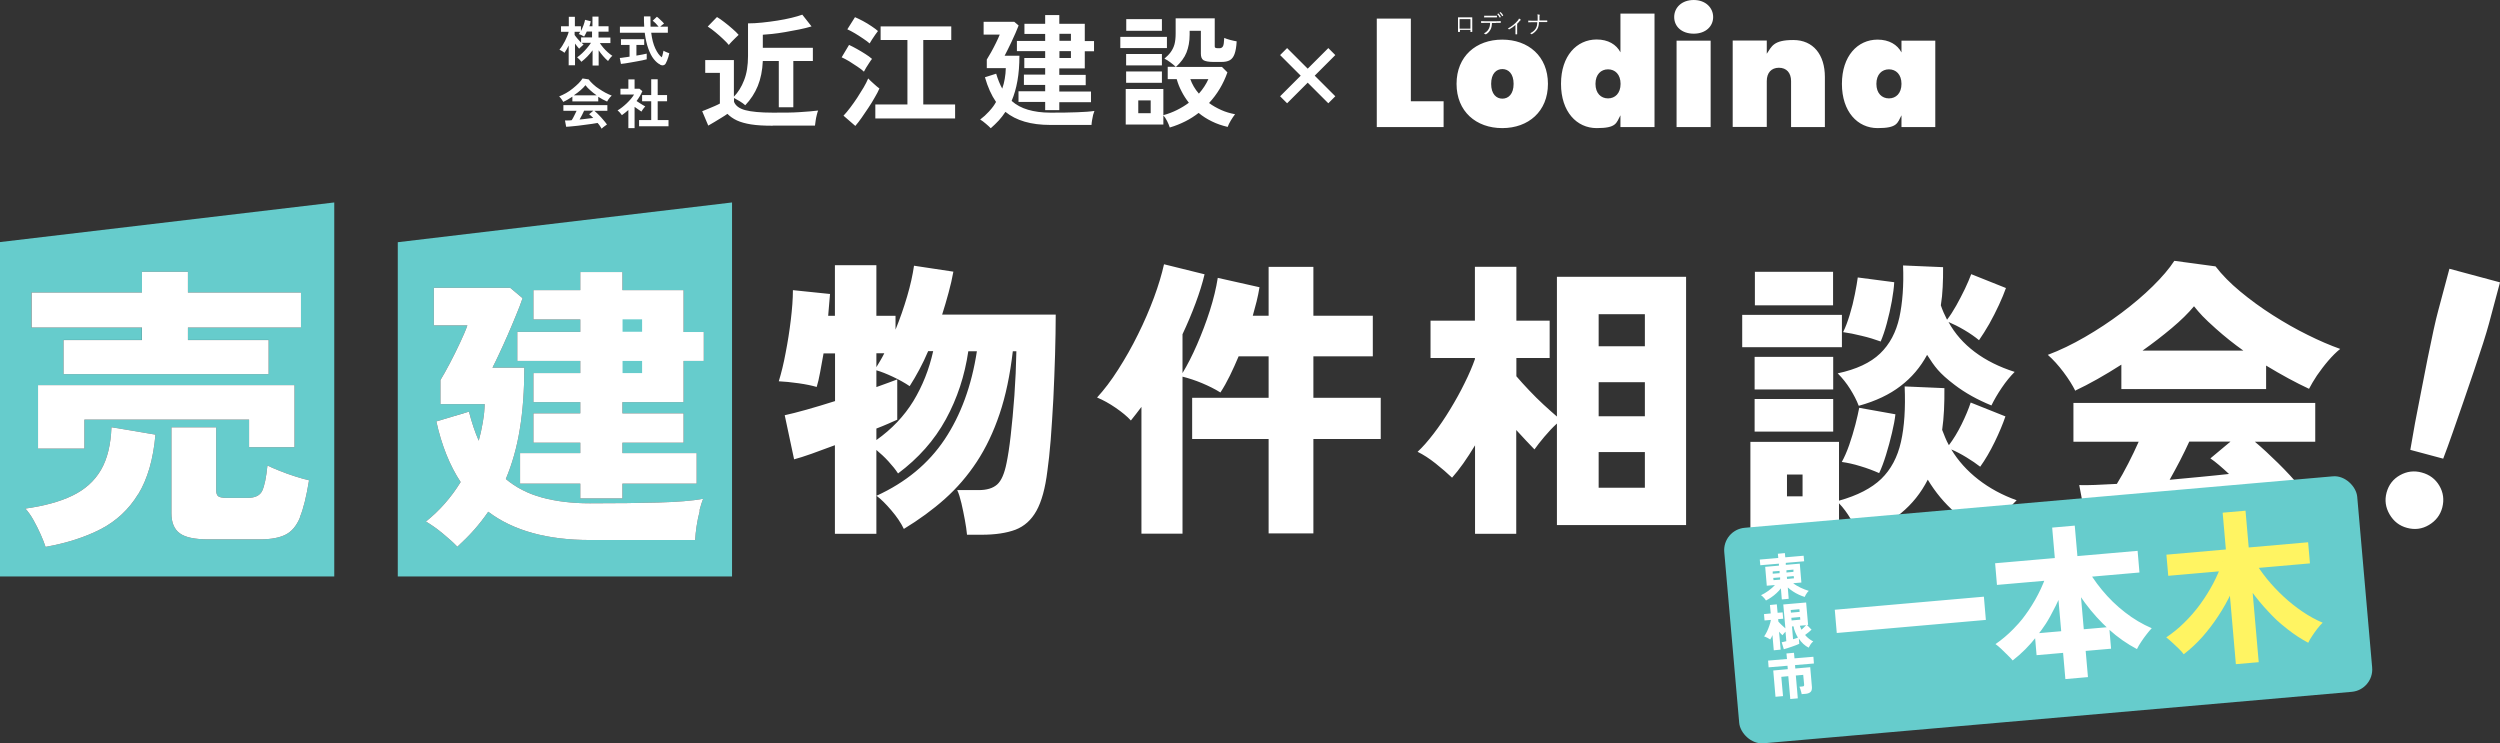 <svg xmlns="http://www.w3.org/2000/svg" id="_レイヤー_1" data-name="レイヤー 1" viewBox="0 0 1893 562.88"><rect x="0" y="0" width="1893" height="562.88" fill="#333333" stroke="none"/><defs><style>.cls-2{fill:#ffa3b0}.cls-3{fill:#fff}.cls-4{fill:#6cc}</style></defs><g data-name="レイヤー 1"><g id="_レイヤー_1-2" data-name="レイヤー 1-2"><path d="M732.2 404.7c-.3-3.1-.8-6.8-1.6-11s-1.6-8.4-2.6-12.6-2-7.5-3.2-10h16.3c6.1 0 10.7-1.4 13.9-4.2s5.6-8.3 7.2-16.5c1-4.8 2.1-11.6 3.1-20.6s2-19.1 2.8-30.3 1.3-22.4 1.5-33.5h-2.7c-2.1 18-5.4 33.8-10 47.4-4.6 13.7-10.4 25.8-17.3 36.3s-15 19.9-24.2 28.1-19.5 15.7-31 22.7c-2.2-4.6-5.4-9.3-9.5-14.1s-7.8-8.5-11.2-11c22.1-10.1 39.3-24.3 51.6-42.7 12.2-18.3 20.4-40.6 24.4-66.7h-6.5c-2.7 18.4-8.3 35.6-17 51.5s-20.8 29.5-36.2 41c-1.9-3-4.4-6-7.3-9.2s-6-6-9.1-8.6v63.5h-31.4v-67.1c-6.4 2.4-12.3 4.5-17.7 6.5q-8.1 2.85-13.2 4.2l-7.1-33.4q6.3-1.35 16.5-4.2c6.8-1.9 14-4.1 21.6-6.5v-36.1h-8.7c-.9 5-1.8 9.8-2.6 14.3s-1.7 8.2-2.6 11.1c-3.4-1-8-2-13.7-2.8s-10.7-1.3-15-1.5c1.9-6.2 3.7-13.4 5.2-21.6 1.6-8.2 2.9-16.4 3.9-24.8s1.6-15.9 1.6-22.6l28.1 2.9c-.2 1.8-.3 4.1-.6 7-.2 2.9-.5 6.1-.8 9.5h5.1v-38.3h31.4v38.3h14.5v10.5c3.4-8.3 6.3-16.7 8.8-25.2s4.2-16.2 5.2-23.2l29.8 4.5c-.9 5.1-2.1 10.3-3.6 15.8s-3.1 11.1-4.9 16.7h86c0 9.2-.2 19.3-.5 30.4s-.8 22.2-1.3 33.4c-.6 11.2-1.3 21.6-2 31.1-.8 9.5-1.6 17.3-2.5 23.4-1.6 13.2-4.4 23.3-8.3 30.3s-9.2 11.7-15.9 14.3c-6.7 2.5-15.2 3.8-25.6 3.8h-11.1zm-68.6-71.5c11.7-8.3 21-18.1 28-29.5 6.9-11.4 11.9-23.9 15-37.8h-3.8c-2.1 4.9-4.3 9.6-6.7 14-2.4 4.5-4.8 8.6-7.3 12.5-3.7-2.5-8-4.9-12.7-7.1s-8.9-3.9-12.5-4.9v12.7c3.4-1.2 6.5-2.3 9.1-3.3s4.9-1.9 6.7-2.5v30.5c-1.9.9-4.3 1.9-7 3.1s-5.7 2.4-8.8 3.6zm0-55.2c1-1.6 2-3.3 3-5s2-3.5 3-5.5h-6zM864.3 404.1v-96c-1.5 1.9-2.9 3.8-4.2 5.5s-2.6 3.3-3.8 4.8c-2.8-3.1-6.7-6.3-11.5-9.6q-7.2-4.95-14.1-7.8c5.3-5.8 10.7-12.8 16-21.2 5.3-8.3 10.4-17.2 15-26.6 4.7-9.4 8.7-18.8 12.1-27.9 3.4-9.2 5.9-17.6 7.6-25.2l30.7 7.6c-1.6 6.8-3.9 14.1-6.8 21.9s-6.2 15.6-9.9 23.5v29.4c3.7-6.1 7.4-13.3 11-21.6s6.9-16.9 9.7-25.7 4.8-17.1 6-24.8l31.6 7.1c-.6 3.6-1.3 7.2-2.2 10.8s-1.9 7.2-2.9 10.8h12v-37h33.9v37h45v30.7h-45v31.4h51v31.2h-51v71.5h-33.9v-71.5h-57.9v-31.2h57.9v-31.4h-22.7c-2.1 5-4.3 9.9-6.6 14.6s-4.7 9-7.2 12.8c-4.3-2.7-9-5-14-7.1s-10-3.7-14.7-4.9v118.9h-31.2zM1116.9 404.3v-67.1c-3 4.9-5.9 9.5-8.9 13.7s-5.8 7.8-8.5 10.8c-3.6-3.4-7.7-7-12.5-10.8s-9.3-6.7-13.6-8.8c3.9-3.6 7.9-8.2 12.2-13.8s8.5-11.8 12.5-18.4 7.7-13.2 10.9-19.8c3.3-6.6 5.9-12.7 7.8-18.1v-.9h-33.6v-28.3h33.6V202h31.4v40.8h25.2v28.3h-25.2v13.8c2.8 3.3 6 6.8 9.6 10.6s7.2 7.4 11 10.9 7.2 6.5 10.1 9V209.6h97.8v188h-97.8v-76.9c-3.1 2.8-6.3 6.2-9.5 10s-5.7 7-7.5 9.6q-2.7-2.7-6.3-6.6c-3.6-3.9-4.9-5.3-7.5-8.1v78.6h-31.4.2zm93.6-142.1h35v-24.3h-35zm0 53h35v-25.8h-35zm0 54.1h35v-27h-35zM1319.2 262.9v-24.5h75.5v24.5zm88.4 142.7c-1.5-3.9-3.6-8.1-6.2-12.6-2.7-4.5-5.6-8.5-8.9-11.9v19.4h-67.1v-65.9h67.1v44.5c14-3.9 24.6-9.4 32-16.5 7.3-7.1 12.3-16.4 14.9-28 2.6-11.5 3.5-25.5 2.8-42l30.1 1.3c0 5.8 0 11.3-.3 16.6s-.7 10.3-1.4 15c.7 1.9 1.5 3.9 2.3 5.8s1.7 3.9 2.8 5.8c3.4-4.5 6.6-9.7 9.6-15.8s5.3-11.6 6.9-16.5l26.3 10.5c-1.9 5.6-4.6 12.1-8.1 19.3s-7.2 13.5-11 18.8c-2.8-2.2-6.3-4.6-10.4-7.1s-7.9-4.5-11.5-6c5.2 8.6 12 16.2 20.5 22.8s18.1 11.8 29 15.7c-3.4 3.3-6.9 7.4-10.6 12.4-3.6 5-6.6 9.6-8.8 13.9-20.3-8.8-36.3-22.7-47.9-41.9-5.1 10-11.8 18.4-20.3 25.4s-19 12.6-31.6 16.9h-.2zm-79-110.7v-24.7h59.5v24.7zm0 31.9v-24.7h59.5v24.7zm.2-95.6v-25.4h59.2v25.4zm24.3 144.6h11.8v-16.5h-11.8zm54.3-68.6c-1.6-4.2-3.8-8.4-6.5-12.7s-5.8-8.2-9.4-11.8q21.15-4.5 32.1-15c7.3-7 12.1-16.1 14.6-27.3 2.4-11.1 3.4-24.3 2.8-39.4l30.3 1.3c0 5.2 0 10.2-.3 15-.2 4.8-.7 9.5-1.4 13.9 1.2 3.6 2.8 7.2 4.7 10.9 2.4-3.1 4.7-6.7 7-10.8s4.4-8.2 6.5-12.5c2-4.2 3.6-8 4.8-11.2l26.3 10.5c-1.3 3.7-3.1 8-5.3 12.8s-4.7 9.6-7.3 14.3c-2.7 4.7-5.3 8.8-7.8 12.4-3-2.5-6.7-5.1-11.1-7.7s-8.5-4.6-12-6.1c4.8 8.8 11.4 16.3 19.9 22.7s18.6 11.4 30.2 15.1c-3.3 3.3-6.5 7.2-9.7 11.9s-5.8 9.2-7.9 13.5q-15.9-6.45-27.9-15.6c-12-9.15-15-13.7-20.8-22.7-5.1 9.4-11.7 17.2-20.1 23.6-8.3 6.4-18.8 11.4-31.4 14.9zm15.4 51c-4.3-1.9-9-3.7-14.1-5.2-5.1-1.6-9.8-2.6-14.1-3.2 1.9-3.4 3.8-7.7 5.6-12.8s3.3-10.3 4.7-15.5c1.3-5.2 2.3-9.4 2.9-12.7l27.4 4.9c-.4 3.9-1.3 8.6-2.6 14.1-1.3 5.6-2.8 11.1-4.5 16.6s-3.4 10.1-5.2 13.8zm1.3-99.6c-4.4-1.6-9.2-3.1-14.4-4.3-5.1-1.3-9.8-2.2-14.1-2.8 1.8-3.6 3.4-7.9 5-13.1s2.9-10.4 3.9-15.6 1.8-9.4 2.2-12.7l27.6 3.6c-.2 3.9-.8 8.6-1.8 14.3-1 5.6-2.3 11.2-3.8 16.8s-3.1 10.2-4.7 13.9h.1zM1571.5 296.1c-2.1-4.3-5.1-9.1-9-14.3s-7.9-9.6-11.9-13.1c9.1-3.4 18.4-7.9 28.1-13.5s18.9-11.7 27.7-18.3 16.7-13.3 23.7-20.2 12.4-13.2 16.3-19.2l31.2 4.2c4.9 6.4 11.1 12.7 18.7 19s15.8 12.3 24.6 17.9 17.7 10.7 26.5 15c8.8 4.4 17 7.9 24.6 10.6-3 2.4-6 5.4-9.1 9s-5.9 7.4-8.5 11.1c-2.5 3.8-4.5 7.2-6 10.1-9.9-4.6-20.8-10.5-32.5-17.6v17.8h-109.6v-18.5c-12.8 8.2-24.4 14.7-34.8 19.6zM1727 407.4c-1.6-3.3-3.8-6.9-6.5-10.8s-5.7-7.9-9.1-11.9c-7 1-15.1 2.2-24.3 3.5s-18.9 2.5-29 3.8-20.1 2.4-29.8 3.5c-9.8 1-18.9 1.9-27.2 2.7-8.3.7-15.2 1.3-20.5 1.6l-6.2-32.5c3 .1 6.9.1 11.9-.1s10.5-.5 16.6-.8c2.8-4.6 5.7-9.7 8.6-15.4 2.9-5.6 5.5-11.1 7.9-16.5H1570v-29.4h183.1v29.4h-45.7c5.5 4.6 11.3 10 17.5 16.1s11.9 12.3 17.3 18.5c5.3 6.2 9.5 11.5 12.5 16.1-2.5 1.6-5.6 3.8-9.2 6.5s-7.1 5.4-10.5 8.2c-3.3 2.8-6 5.4-7.9 7.6h-.1zm-104.7-141.9h76.4q-10.95-7.8-20.7-16.5c-9.75-8.7-12.1-11.5-16.7-17.1q-6.45 7.8-16.8 16.5t-22.2 17.1m20.5 97.8c7.9-.7 15.7-1.5 23.4-2.2s14.9-1.5 21.6-2.2c-2.7-2.5-5.2-4.8-7.6-6.8s-4.5-3.7-6.5-5l15.2-12.7h-31.2c-2.1 4.6-4.4 9.4-7 14.4s-5.2 9.8-7.9 14.6zM1822.6 399.7q-8.55-2.25-13.2-10.2c-3.1-5.3-3.8-10.8-2.3-16.5q2.4-8.85 10.2-13.2c5.2-2.9 10.7-3.6 16.5-2 5.9 1.6 10.3 4.9 13.3 10s3.7 10.6 2.2 16.5c-1.5 5.7-4.9 10.1-10.1 13.2s-10.7 3.8-16.6 2.2m2.5-59.1c1-5.9 2.2-12.7 3.6-20.5 1.5-7.8 3-15.8 4.7-24.2 1.6-8.4 3.2-16.6 4.8-24.5s3.1-15.1 4.5-21.5 2.6-11.4 3.6-15l8.4-31.4 38.3 10.3-8.4 31.4c-1 3.6-2.4 8.5-4.4 14.7s-4.3 13.2-6.9 20.9q-3.9 11.55-8.1 23.7c-2.8 8.1-5.5 15.9-8.1 23.3-2.6 7.5-5 14-7.1 19.5l-25-6.7zM1113.4 21.7h-8.2v-7.2h8.2zm0 1.2V24c0 .13.07.2.2.2h1c.13 0 .2-.1.2-.3V13.4c0-.2 0-.3-.2-.3h-10.4c-.13 0-.2.07-.2.2V24c0 .13.1.2.3.2h.9c.2 0 .3 0 .3-.3v-1.3h8.2zM1135.5 9.7c.8.7 1.4 1.7 1.9 2.5q0 .1.2 0l.6-.4v-.2c-.4-.8-1.2-1.8-1.9-2.4h-.2l-.6.4zm-1.8 1c.7.6 1.4 1.7 1.9 2.6 0 0 .2.1.2 0l.6-.4v-.2c-.4-.8-1.2-1.9-1.8-2.5h-.2zm-3.6 2.5h3.2c.13 0 .2-.1.2-.3v-.8c0-.2 0-.3-.2-.2h-9.5V13c0 .2 0 .3.2.2zm2.7 4.1h3.4c.13 0 .2-.07.2-.2v-.8c0-.2 0-.3-.2-.3-1.2 0-2.1.1-3.4.1h-8.2c-1.1 0-2 0-3.1-.1v1.1c0 .2 0 .3.3.3.8 0 1.8-.1 2.7-.1h3.8c0 1.8-.3 3.2-1 4.5-.8 1.5-1.8 2.5-3.7 3.5.4.2.8.4 1.1.6.2.2.3 0 .6 0 1.4-.8 2.5-2 3.3-3.5.8-1.4 1-2.9 1.1-5h3zM1148.8 18c.6-.5 1.3-1.3 1.8-2 .3-.4.6-.6.8-.7s.3-.2 0-.5c-.2-.2-.8-.6-1.2-.8-.2.6-.5 1-.8 1.4-2 2.4-4.5 4.5-7.7 6.2.3 0 .6.3.8.6h.4c1.6-.9 3.2-2 4.6-3.3v6.9c0 .13.07.2.2.2h.9c.13 0 .2-.07.2-.2v-7.9zM1165.7 15.7v-3c0-1.1 0-.8.2-1.1 0-.2 0-.4-.2-.5-.4-.1-1-.2-1.6-.2.2.6.2 1.2.2 2v2.8h-4c-1 0-1.9 0-3.1-.1v1.1c0 .2 0 .3.2.2.9 0 1.8-.1 2.7-.1h3.9c0 2-.3 3.5-1.2 4.9-.9 1.5-2.4 2.6-4.2 3.5.4.2.7.3.9.6 0 .2.3.2.5 0 1.5-.8 3-2.1 4-3.7.9-1.5 1.2-3 1.3-5.4h6c.2 0 .3 0 .3-.2v-.8c0-.13-.1-.2-.3-.2h-6l.3.2zM1042.5 14.1v82.1h50.6V76.7h-24.8V14.1zM1129.1 63.5c0-7.8 3.9-11.2 8.5-11.2s8.5 3.5 8.5 11.2-3.9 11.2-8.5 11.2-8.5-3.5-8.5-11.2m43 0c0-20.9-14.8-33.5-34.6-33.5s-34.6 12.6-34.6 33.5 14.8 33.5 34.6 33.5 34.6-12.6 34.6-33.5M1227.1 63.5c0 7.2-4.2 11-9.5 11s-9.5-3.8-9.5-11 4.2-11 9.5-11 9.5 3.8 9.5 11m-45.1 0c0 21.1 11.9 33.5 27 33.5s14.8-3.8 18-9.7v8.9h25.8V10.3H1227v29.3c-3.1-5.9-9.3-9.7-18-9.7-15.1 0-27 12.4-27 33.5zM1282.5 25.5c9.1 0 14.7-5.6 14.7-12.6S1291.5 0 1282.5 0s-14.8 5.7-14.8 12.9 5.7 12.6 14.8 12.6m-13 70.7h25.8V30.8h-25.8zM1356.2 96.2h25.6V58.3c0-16.9-8.8-28-23.9-28s-16.3 4.8-20.1 10.4v-10H1312v65.4h25.8V61.4c0-6.3 3.5-10.1 9.2-10.1s9.2 3.8 9.2 10.1v34.8M1439.8 63.5c0 7.2-4.2 11-9.5 11s-9.5-3.8-9.5-11 4.2-11 9.5-11 9.5 3.8 9.5 11m-45.1 0c0 21.1 11.9 33.5 27 33.5s15-3.8 18.1-9.7v8.9h25.6V30.8h-25.6v8.9c-3.1-5.9-9.4-9.7-18.1-9.7-15.1 0-27 12.4-27 33.5M430.6 49.6V34.5c-.5 1-1.1 2-1.6 3-.6.9-1.1 1.8-1.6 2.5-.4-.4-1-.8-1.8-1.3s-1.5-.8-2-1.1c.7-.8 1.5-1.8 2.2-3s1.4-2.3 2-3.5 1.2-2.5 1.7-3.7.9-2.3 1.1-3.3h-5.8v-4.2h5.9v-7.2h4.6v7.2h4.6v3.6c.7-1.3 1.3-2.7 1.9-4.3q.9-2.4 1.2-4.2l4.3 1.1c-.1.6-.2 1.2-.4 1.9s-.4 1.3-.6 1.9h2.3v-7.3h4.6v7.3h7.6V24h-7.6v4.4h9v4.2h-8c.7 1.1 1.6 2.3 2.6 3.5s2.1 2.3 3.3 3.4 2.4 2 3.6 2.8q-.9.6-1.8 1.8c-.9 1.2-1.1 1.5-1.5 2.1-1.2-1-2.5-2.3-3.7-3.7s-2.4-2.9-3.4-4.4v11.5h-4.6V38.1c-1.2 1.7-2.6 3.2-4 4.7-1.5 1.5-2.9 2.8-4.5 4-.4-.5-.8-1.1-1.5-1.8s-1.2-1.2-1.7-1.6c1.2-.8 2.4-1.8 3.7-3s2.5-2.5 3.7-3.9 2.2-2.7 3.1-4.1h-7.1l.8.8c.3.2.5.4.7.6-.3.2-.6.5-1.1.9s-.9.8-1.3 1.2-.7.8-1 1c-.4-.4-.9-1-1.4-1.7-.6-.7-1.1-1.4-1.7-2.2v16.4h-4.6zm9.4-17.3v-4h8.3v-4.4h-4c-.7 1.5-1.4 2.8-2 3.8-.5-.3-1.2-.7-2-1.1s-1.5-.6-2.1-.8c.4-.4.7-1 1.1-1.7h-4.2v2.4c.5.8 1.3 1.7 2.2 2.8q1.35 1.65 2.7 3M470.2 48.5l-.9-4.6c.8 0 1.9-.2 3.2-.4s2.7-.3 4.2-.6V34h-6.5v-4.3h17.6V34h-5.9v8.1c1.6-.3 3.1-.5 4.5-.8s2.5-.5 3.3-.7v4.3c-.9.2-2 .5-3.4.8-1.3.3-2.8.5-4.2.8s-3 .5-4.5.8c-1.5.2-2.9.5-4.2.7s-2.4.3-3.2.4zm29.7.4c-1.7-.8-3.3-2.2-4.9-4.2s-2.9-4.6-4.1-7.9-2.1-7.3-2.7-12h-18.8v-4.6h18.4c-.2-2.4-.2-5-.2-7.8h4.9c0 2.8 0 5.4.1 7.8h6.1c-.7-.9-1.4-1.7-2.2-2.5s-1.6-1.5-2.3-2l3.2-3c.6.4 1.2.9 1.9 1.6.7.6 1.4 1.3 2 1.9s1.2 1.2 1.5 1.7c-.4.2-.8.6-1.4 1-.6.5-1 .9-1.5 1.3h5.8v4.6h-12.6c.6 4.8 1.6 8.7 3.1 11.9s3.1 5.4 4.9 6.7c.3-.8.6-1.7.8-2.7.2-.9.4-1.7.5-2.3.3.2.7.4 1.3.7s1.1.5 1.7.7 1.1.4 1.4.5c-.2.9-.4 1.8-.7 2.8s-.6 1.9-1 2.8-.7 1.6-1 2.1c-.4.8-1 1.2-1.8 1.4s-1.6 0-2.5-.4zM426.4 77c-.2-.4-.5-.8-.8-1.3-.4-.5-.7-1-1.1-1.5s-.8-.9-1.1-1.2c1.7-.7 3.4-1.5 5.2-2.5s3.5-2.2 5.1-3.5 3.1-2.6 4.4-3.9 2.3-2.6 3-3.7l4.6.7q1.35 1.8 3.3 3.6c1.95 1.8 2.8 2.4 4.5 3.5 1.6 1.1 3.3 2.1 4.9 3 1.7.9 3.3 1.6 4.8 2.2-.4.3-.8.8-1.3 1.3-.5.6-.9 1.1-1.3 1.7s-.7 1.1-.9 1.5c-1.1-.5-2.1-1-3.3-1.6-1.1-.6-2.3-1.3-3.4-2v3.5h-19.6v-3.6c-1.2.8-2.5 1.6-3.7 2.3s-2.4 1.3-3.4 1.7V77zm29.2 20.5c-.3-.6-.8-1.3-1.3-2.1s-1.1-1.5-1.8-2.3c-1.2.2-2.7.4-4.3.7-1.6.2-3.4.5-5.2.7s-3.6.5-5.4.7-3.4.4-5 .5-2.8.3-3.9.3l-.9-4.8h2.2c.9 0 1.8 0 2.9-.2.6-.9 1.3-2.1 1.9-3.4.7-1.3 1.2-2.5 1.8-3.7h-10v-4.3h33.3v4.3h-9.8c.7.6 1.5 1.3 2.4 2.2s1.8 1.8 2.7 2.8 1.8 2 2.5 2.9c.8.9 1.4 1.8 1.9 2.5-.4.2-.8.5-1.3.9s-1.1.8-1.6 1.2-.9.8-1.2 1.1zm-21-25.3h17.2c-1.7-1.1-3.2-2.4-4.7-3.7s-2.8-2.6-3.8-4c-.9 1.2-2.2 2.5-3.7 3.8s-3.2 2.6-5 3.8zm4.3 18.3c1.8-.2 3.6-.3 5.4-.6 1.8-.2 3.4-.4 4.9-.6-1.2-1.2-2.2-2.1-3.1-2.8l3.2-2.7h-7c-.5 1.1-1 2.2-1.6 3.3-.6 1.2-1.2 2.2-1.8 3.3zM475.8 96.9V83.3c-.8.7-1.5 1.3-2.4 2-.8.7-1.7 1.3-2.5 1.9-.4-.5-.9-1.2-1.5-1.9s-1.3-1.3-1.8-1.7c1.1-.6 2.2-1.4 3.4-2.3s2.4-2 3.6-3.1 2.2-2.3 3.2-3.4c1-1.2 1.7-2.2 2.3-3.2h-10.3v-4.4h6v-7.1h4.7v7.1h3.7l2.2 1.8c-1.1 2.6-2.6 5.1-4.4 7.5.7.5 1.5 1 2.3 1.5l2.4 1.5c.8.5 1.4.8 1.9 1.1-.3.3-.6.6-1 1.1s-.7 1-1.1 1.5c-.3.5-.6.9-.8 1.3-.7-.5-1.6-1.1-2.5-1.7s-1.8-1.3-2.7-1.9V97h-4.7zm8.1-1.3v-4.7h9.2V76.7h-6.9V72h6.9V60h4.9v12h7.1v4.7H498v14.2h8.2v4.7zM585.1 95.2c-6.6 0-12.1-.3-16.4-1s-7.9-1.7-10.7-3-5.2-3-7.2-5c-1.1.8-2.6 1.8-4.3 2.8s-3.6 2.2-5.4 3.3-3.4 2-4.8 2.8l-4.6-10.9c1.2-.5 2.8-1.1 4.5-1.8 1.8-.7 3.5-1.5 5.2-2.2s2.9-1.4 3.7-1.8V55.2H534v-9.7h21.7v27.7c3.2-3.3 5.8-7.4 7.7-12.4 2-5 3-11.1 3-18.4V17.7c3.3 0 6.9-.2 10.7-.6 3.9-.4 7.7-.9 11.5-1.5s7.4-1.3 10.7-2.1 6-1.6 8.2-2.4l7 8.9c-2.7.8-5.8 1.6-9.3 2.3s-7.1 1.4-10.7 2-6.9 1.1-9.9 1.4-5.4.5-7 .6v9.9h37.9v10h-14.8v35h-11v-35h-12.1c-.3 7.1-1.6 13.5-3.8 18.9s-5.4 10.3-9.5 14.6c-1.1-1-2.4-2-4.1-3s-3.1-1.8-4.4-2.5v2.9c1.2 3 4 5.1 8.5 6.3s11.5 1.9 20.8 1.9 14.8 0 20.5-.4 10.3-.7 13.9-1.2c-.3.7-.7 1.8-1 3.2q-.6 2.25-.9 4.5c-.2 1.6-.4 2.8-.5 3.7h-32zm-33.1-61c-1.1-1.4-2.6-2.9-4.5-4.7s-3.8-3.5-5.9-5.2c-2-1.7-4-3.1-5.7-4.2l7-7.2c1.5.9 3.4 2.1 5.5 3.8 2.2 1.6 4.2 3.4 6.2 5.1s3.6 3.3 4.7 4.6c-.6.5-1.3 1.2-2.3 2.2s-2 1.9-2.9 2.9-1.7 1.8-2.2 2.5v.2zM654.1 54.2c-1.1-1.1-2.7-2.3-4.8-3.7s-4.2-2.8-6.3-4.1q-3.3-1.95-5.7-3l5.6-9.4c1.9.9 3.9 1.9 6 3.1s4.2 2.4 6.2 3.7 3.8 2.5 5.2 3.8c-.5.6-1.2 1.5-2 2.8-.9 1.3-1.7 2.6-2.5 3.9s-1.3 2.3-1.7 3.1zm-6.4 41.2-9-7.8c1.6-1.7 3.3-3.7 5.1-6.1s3.6-4.9 5.3-7.5 3.3-5.2 4.8-7.7 2.6-4.8 3.5-6.9c1.1 1.1 2.4 2.5 4.2 4 1.7 1.6 3.2 2.8 4.3 3.6q-1.35 3.15-3.6 6.9c-1.5 2.6-3 5.2-4.8 7.8s-3.4 5.1-5.1 7.5-3.2 4.4-4.7 6.1zm10.8-62.5q-1.65-1.5-4.8-3.6c-3.15-2.1-4.2-2.8-6.4-4.1s-4.1-2.3-5.7-3l5.8-9.2c1.7.7 3.7 1.7 6 2.9s4.5 2.6 6.6 4 3.7 2.6 4.8 3.6c-.5.6-1.2 1.5-2 2.7-.9 1.2-1.7 2.5-2.5 3.7s-1.4 2.2-1.8 3m4.3 56.8V79.1h24.3V30.3h-20.3V20h53.5v10.3h-21.2v48.8h24.1v10.6zM750.2 97.1c-.9-.9-2.1-2.1-3.7-3.4-1.6-1.4-3-2.4-4.3-3.2q3.6-2.7 6.6-6c3-3.3 3.9-4.7 5.4-7.3-3.5-5.1-6.3-11.3-8.4-18.7l8.5-2.7c1.3 4.3 2.8 8.1 4.6 11.3.8-2.4 1.5-4.8 1.9-7.4.5-2.6.7-5.3.8-8.1h-14.4v-6.5c.9-1.4 2-3.3 3.3-5.6s2.5-4.7 3.7-7.1 2.1-4.5 2.8-6.2h-12.2v-9.7H768l3.3 2.8c-.6 1.6-1.4 3.5-2.3 5.6s-1.9 4.3-3 6.6c-1.1 2.2-2 4.3-3 6.2s-1.7 3.4-2.3 4.5h11.2c0 7.1-.5 13.4-1.5 19S768 71.8 766 76.4c3.5 3.1 7.6 5.3 12.4 6.7s10.4 2.2 16.8 2.2 14.7 0 20.3-.3c5.6-.2 10-.5 13.2-1-.3.7-.6 1.7-1 3-.3 1.3-.6 2.7-.8 4.1s-.4 2.6-.4 3.5h-31.3q-21.75 0-33.9-9.9c-1.5 2.3-3.2 4.5-5 6.5-1.9 2-3.9 4-6.1 5.9m41.2-13.9v-6h-20.2v-8.1h20.2v-4.8h-16.1v-7.8h16.1v-4.9h-15.8v-7.7h15.8v-5.2H770V31h21.4v-5.3h-15.7V18h15.7v-6.6h10.7V18h19.3v13.1h7v7.7h-7v13h-19.3v4.9h20v7.8h-20v4.8h24v8.1h-24v6h-10.7zm10.8-52.3h8.7v-5.3h-8.7zm0 13h8.7v-5.2h-8.7zM848.3 36.4v-8.5h35.3v8.5zm37.4 60c-.4-1.4-1.1-2.9-2-4.8-.9-1.8-1.9-3.2-2.8-4.2v6.9h-28.5V67.4h28.5v19.8c3.7-1 7.1-2.3 10.3-3.9s6.2-3.4 9-5.5c-2.1-2.7-4-5.6-5.5-8.6-1.6-3-2.8-6.1-3.7-9.3h-6.8v-9.3h6.1c-1.1-1-2.4-2.1-4-3.3s-3.1-2.2-4.6-2.9c2-1.7 3.6-3.3 4.8-5s2.2-3.6 2.8-5.8.9-5 .9-8.3V13.9h29.6v20.9c0 .6 0 1.1.4 1.3.3.2.8.4 1.7.4h1.7c1.1 0 1.8-.5 2.4-1.4s.8-3.1 1-6.4c1.1.5 2.5 1 4.4 1.5s3.6.9 5 1.1c-.2 4.2-.8 7.4-1.6 9.6s-2 3.8-3.6 4.7-3.7 1.3-6.3 1.3h-6.1c-3.6 0-6.1-.5-7.5-1.3-1.4-.9-2-2.6-2-5V23.3h-8.5v2.9c0 5.3-.9 9.8-2.4 13.6s-4.2 7.4-8 10.9h34.9l4.1 4.1c-3.1 8.8-7.7 16.5-13.9 23.2 2.8 2.1 5.9 3.8 9.2 5.3s6.8 2.5 10.5 3.2c-1 1.2-2 2.8-3.2 4.7s-1.9 3.6-2.4 4.9c-4.3-1-8.4-2.4-12-4.2-3.7-1.8-7-3.9-10-6.4-3.1 2.4-6.5 4.6-10.1 6.4s-7.5 3.4-11.6 4.6h-.2zm-33-46.9v-8.6h27.1v8.6zm0 13.2v-8.6h27.1v8.6zm.1-39.4v-8.8h27v8.8zm9.1 62.4h9.4V76h-9.4zm45.9-14.8c3.1-3.5 5.5-7.2 7.2-11h-13.7c1.4 3.9 3.5 7.6 6.5 11M1011.1 72.9l-5.3 5.3-15.6-15.6-15.6 15.6-5.3-5.3 15.6-15.6-15.6-15.6 5.3-5.3L990.2 52l15.6-15.6 5.3 5.3-15.6 15.6z" class="cls-3"/><path d="M0 183.4v253.1h253.1V153.3L0 183.3zm23.9 38.1h83.6v-15.7h34.8v15.7h85.6V248h-85.6v9.4h61.1v25.9H48.1v-25.9h59.3V248H23.8v-26.5zm40 96.2v22H28.8v-48.1H223v47h-34.4v-20.9zm40.7 56.5c-7 11.5-16.5 20.3-28.2 26.4-11.8 6.1-25.7 10.6-41.9 13.5-.9-2.7-2.1-5.8-3.7-9.4s-3.4-7.2-5.4-10.8-4.1-6.5-6.2-8.8c14.2-2 26.1-5.2 35.6-9.8s16.7-11 21.6-19.4 7.5-19.2 8-32.4l33.3 5.6c-1.6 18.6-6 33.6-13 45.1zm122.6 17.5c-2.6 6.4-6.3 10.8-10.9 13.1-4.7 2.4-11.1 3.6-19.3 3.6h-39.3c-10.2 0-17.4-1.5-21.6-4.6s-6.3-8.1-6.3-15.2v-65h33.9v47.6c0 2.2.5 3.8 1.6 4.6 1 .8 3.2 1.2 6.5 1.2h15.7c5.7 0 9.4-1.8 11.1-5.5s3-10 3.9-19c2.4 1.2 5.5 2.5 9.2 4s7.6 2.9 11.7 4.2 7.6 2.3 10.6 3c-2 12.1-4.2 21.4-6.9 27.8v.2z" class="cls-4"/><path d="M23.9 221.5h83.6v-15.7h34.8v15.7h85.6V248h-85.6v9.5h61.1v25.8H48.1v-25.8h59.4V248H23.9zM63.9 317.7v22H28.8v-48.1H223v47h-34.4v-20.9z" class="cls-3"/><path d="M104.6 374.2c-7 11.5-16.5 20.3-28.2 26.4-11.8 6.1-25.7 10.6-41.9 13.5-.9-2.7-2.1-5.8-3.7-9.4s-3.4-7.2-5.4-10.8-4.1-6.5-6.2-8.8c14.2-2 26.1-5.2 35.6-9.8s16.7-11 21.6-19.4 7.5-19.2 8-32.4l33.3 5.6c-1.6 18.6-6 33.6-13 45.1zM227.2 391.7c-2.6 6.4-6.3 10.8-10.9 13.1-4.7 2.4-11.1 3.6-19.3 3.6h-39.3c-10.2 0-17.4-1.5-21.6-4.6s-6.3-8.1-6.3-15.2v-65h33.9v47.6c0 2.2.5 3.8 1.6 4.6 1 .8 3.2 1.2 6.5 1.2h15.7c5.7 0 9.4-1.8 11.1-5.5s3-10 3.9-19c2.4 1.2 5.5 2.5 9.2 4s7.6 2.9 11.7 4.2 7.6 2.3 10.6 3c-2 12.1-4.2 21.4-6.9 27.8v.2z" class="cls-3"/><path d="M471.4 273.3h14.8v9.2h-14.8zM471.4 241.8h14.8v9.4h-14.8z" class="cls-2"/><path d="M301.2 183.4v253.1h253.1V153.3zm228.7 203.3c-1 3.7-1.8 7.5-2.4 11.5s-1 7.5-1.1 10.7h-79.6c-32.5 0-58.2-7.1-77.1-21.4-3.3 4.8-6.9 9.4-10.7 13.7s-8.1 8.6-12.7 12.8c-2.8-3-6.6-6.4-11.1-10.1-4.6-3.8-8.8-6.7-12.7-9 10.3-8.2 19.1-18.2 26.3-29.9-8.2-12.4-14.4-27.7-18.4-45.9l24.7-7.4c2.1 8.2 4.6 15.6 7.4 22q1.8-6.45 3-13.5c1.2-7.05 1.3-9.4 1.5-14.2h-33.5v-18.2c2.1-3.5 4.5-7.7 7.1-12.7s5.2-10.1 7.6-15.3 4.4-9.6 5.7-13.4h-25.4v-28.5h57.8l9.4 7.9c-1.3 3.9-3 8.3-5.1 13.3-2 4.9-4.1 9.9-6.3 14.9s-4.3 9.7-6.3 13.9q-3 6.45-5.1 10.5H397c0 17.2-1.1 32.7-3.4 46.5-2.2 13.8-5.8 26.4-10.6 37.8 7.6 6.4 16.7 11.1 27.3 14s22.7 4.4 36.3 4.4q30.3 0 51.9-.6c14.4-.4 25.7-1.3 33.9-2.8-.9 2.2-1.8 5.2-2.8 8.9h.3zm3-113.4h-15.3v31.2h-46.3v8.5h46.3v22.2h-46.3v7.9h56.2v23.1h-56.2v11.2h-31.9v-11.2h-45.6v-23.1h45.6v-7.9h-35.5V313h35.5v-8.5h-35.5v-22h35.5v-9.2h-47.7v-22h47.7v-9.4h-35.5v-22.2h35.5V206h31.9v13.7h46.3v31.7h15.3v22z" class="cls-4"/><path d="M471.4 273.3h14.8v9.2h-14.8zM471.4 241.8h14.8v9.4h-14.8z" class="cls-2"/><path d="M529.9 386.7c-1 3.7-1.8 7.5-2.4 11.5s-1 7.5-1.1 10.7h-79.6c-32.5 0-58.2-7.1-77.1-21.4-3.3 4.8-6.9 9.4-10.7 13.7s-8.1 8.6-12.7 12.8c-2.8-3-6.6-6.4-11.1-10.1-4.6-3.8-8.8-6.7-12.7-9 10.3-8.2 19.1-18.2 26.3-29.9-8.2-12.4-14.4-27.7-18.4-45.9l24.7-7.4c2.1 8.2 4.6 15.6 7.4 22q1.8-6.45 3-13.5c1.2-7.05 1.3-9.4 1.5-14.2h-33.5v-18.2c2.1-3.5 4.5-7.7 7.1-12.7s5.2-10.1 7.6-15.3 4.4-9.6 5.7-13.4h-25.4v-28.5h57.8l9.4 7.9c-1.3 3.9-3 8.3-5.1 13.3-2 4.9-4.1 9.9-6.3 14.9s-4.3 9.7-6.3 13.9q-3 6.45-5.1 10.5H397c0 17.2-1.1 32.7-3.4 46.5-2.2 13.8-5.8 26.4-10.6 37.8 7.6 6.4 16.7 11.1 27.3 14s22.7 4.4 36.3 4.4q30.3 0 51.9-.6c14.4-.4 25.7-1.3 33.9-2.8-.9 2.2-1.8 5.2-2.8 8.9h.3z" class="cls-3"/><path d="M532.9 273.3h-15.3v31.2h-46.3v8.5h46.3v22.2h-46.3v7.9h56.2v23.1h-56.2v11.2h-31.9v-11.2h-45.6v-23.1h45.6v-7.9h-35.5V313h35.5v-8.5h-35.5v-22h35.5v-9.2h-47.7v-22h47.7v-9.4h-35.5v-22.2h35.5V206h31.9v13.7h46.3v31.7h15.3v22z" class="cls-3"/><path d="M471.4 273.3h14.8v9.2h-14.8zM471.4 241.8h14.8v9.4h-14.8z" class="cls-4"/><rect width="481.1" height="163.8" x="1310.35" y="379.84" class="cls-4" rx="17" ry="17" transform="rotate(-5 1550.936 461.723)"/><path d="m1349.2 454-.7-8.5c-.9 1.2-2.1 2.5-3.3 3.6s-2.6 2.3-4 3.2-2.7 1.8-4 2.4c-.2-.4-.6-.9-1-1.4s-.9-1-1.4-1.5-.9-.8-1.4-1.1c1.9-.9 3.8-2 5.7-3.4s3.5-2.8 4.9-4.3l-6.2.5-1.2-14.3 10.4-.9v-1.5l-14.1 1.2-.4-4.3 14-1.2-.3-3.2 5.3-.5.3 3.2 13.9-1.2.4 4.2-13.9 1.2v1.5l10.6-.9 1.2 14.3-6.2.5c1.6 1.3 3.5 2.4 5.6 3.4s4.2 1.8 6.2 2.4c-.4.4-.8.8-1.2 1.3s-.8 1.1-1.1 1.7-.6 1.1-.8 1.6c-1.4-.4-2.8-1-4.4-1.7s-3.1-1.6-4.5-2.5-2.8-2-3.9-3l.7 8.6-5.3.5h.1zm-6.8-19.6 5.1-.4v-1.7l-5.2.4v1.7zm.4 4.9 5.1-.4v-1.7l-5.2.4.2 1.7zm10-5.8 5.2-.5v-1.7l-5.3.5v1.7zm.4 4.9 5.2-.5-.2-1.7-5.2.5zM1369.5 490.4c-1.4-.7-2.7-1.6-4-2.8s-2.4-2.5-3.4-4l.3 3.9c-.6.3-1.4.6-2.4 1s-2.1.7-3.3 1.2c-1.2.4-2.3.8-3.3 1.1-1.1.3-1.9.6-2.7.8l-1.6-5.3c.4 0 .9-.2 1.5-.3s1.3-.3 2-.5l-.6-7.2c-.4.5-.9 1-1.3 1.4s-.7.9-1 1.3c-.7-.6-1.6-1.5-2.6-2.7l1.2 13.6-5.2.5-1-11.5c-.3.6-.6 1.2-.8 1.8q-.45.9-.9 1.5c-.6-.4-1.3-.8-2.2-1.3-.9-.4-1.7-.8-2.4-1 .8-1.1 1.5-2.4 2.2-3.8q1.05-2.25 1.8-4.5c.75-2.25.9-2.9 1.1-4.2l-4.8.4-.4-4.8 5.1-.5-.6-6.4 5.2-.5.6 6.4 3.8-.3.4 4.8-3.8.3.2 1.9c.4.5.9 1 1.5 1.6s1.2 1.2 1.9 1.8 1.3 1.2 1.9 1.7l-1.6-18.1 17.3-1.5 1.5 17h-.9l3.5 3.6c-.7.6-1.4 1.3-2.3 2s-1.7 1.4-2.6 2c.9 1.1 1.9 2 3 2.9 1.1.8 2.2 1.5 3.2 2-.6.5-1.3 1.1-1.9 2s-1.1 1.8-1.6 2.7m-13.4-26.5 6.6-.6-.2-2-6.6.6zm.5 5.9 6.6-.6-.2-2-6.6.6zm1.2 14.2c.7-.2 1.4-.4 2-.6s1.2-.4 1.6-.6q-1.2-1.95-2.1-4.2c-.9-2.25-1-2.9-1.2-4.3h-1.2c0 .1.8 9.7.8 9.7zm6.2-7.2c.7-.5 1.3-1.1 1.9-1.7l1.7-1.7-4.7.4c0 .5.3 1 .5 1.5zM1355.6 529.3l-1.5-17.3-5.3.5 1.3 14.6-5.7.5-1.7-19.9 11-1-.2-2.6-14.3 1.2-.4-5.1 14.3-1.2-.4-4.2 5.7-.5.4 4.2 14.3-1.2.4 5.1-14.3 1.2.2 2.6 11.3-1 1.3 15.2c0 1.6-.2 2.8-1.1 3.6s-2.2 1.3-4.1 1.4l-2.6.2c0-.5-.2-1.1-.4-1.8l-.6-2.1c-.2-.7-.5-1.2-.7-1.7l2.2-.2c.5 0 .9-.2 1.1-.3.2-.2.3-.5.3-1l-.7-7.5-5.6.5 1.5 17.3zM1389.3 461.7l112.9-9.9 1.5 17.6-112.9 9.9zM1510.7 426.5l107.9-9.4 1.4 16.4-107.9 9.4zm40.9 2.5 15.2 3.3q-3.9 13.8-10.2 26.4c-6.3 12.6-9 16.1-14.4 23.1s-11.5 13.1-18.2 18.3c-1-1.2-2.3-2.6-3.9-4.1s-3.1-3.1-4.7-4.6-3-2.7-4.4-3.7q7.2-4.95 13.5-11.4c6.3-6.45 8-9.1 11.6-14.2 3.5-5.2 6.6-10.6 9.2-16.2s4.7-11.3 6.4-17zm-10.9 50.7 56.4-4.9 1.4 16.4-56.4 4.9zm13.2-80.2 17.1-1.5 10 114.7-17.1 1.5zm24.6 27.5c3.5 6.8 7.9 13.4 13.1 19.7s11 12 17.5 17c6.4 5 13.2 9 20.2 12-1.2 1.2-2.5 2.8-3.9 4.6s-2.8 3.7-4.1 5.7c-1.3 1.9-2.4 3.8-3.2 5.5-7.4-3.9-14.5-8.8-21.1-14.8s-12.6-12.6-18.1-20-10.4-15.3-14.7-23.7z" class="cls-3"/><path d="m1682.7 425.4 14.8 3.5c-2.2 6.7-4.8 13.2-7.7 19.5-3 6.3-6.3 12.3-10.1 18-3.7 5.7-7.8 11-12.1 15.9-4.4 4.9-9 9.2-14.1 13.1-1-1.4-2.3-2.9-3.9-4.4-1.6-1.6-3.2-3.1-4.9-4.6-1.6-1.5-3.1-2.7-4.4-3.8 4.8-3.2 9.4-6.9 13.7-11.2 4.4-4.3 8.4-8.9 12.1-14s6.9-10.3 9.8-15.7c2.8-5.4 5.2-10.9 7-16.3zm-42.3-5.4 107.3-9.4 1.4 16-107.3 9.4zm42.6-31.8 17.3-1.5 10 114.7-17.3 1.5zm23.6 35.8c2.8 4.8 6.1 9.6 9.9 14.3s8 9.1 12.6 13.4c4.5 4.2 9.3 8 14.3 11.4s10.1 6.2 15.3 8.4c-1.2 1.2-2.5 2.6-3.9 4.4s-2.7 3.6-4 5.6c-1.3 1.9-2.3 3.6-3 5.2q-7.95-4.2-15.6-10.2c-7.65-6-10-8.5-14.6-13.4-4.7-4.9-9-10.2-13.1-15.8-4-5.6-7.7-11.3-11-17.3l13.1-5.8z" style="fill:#fff462"/></g></g></svg>
